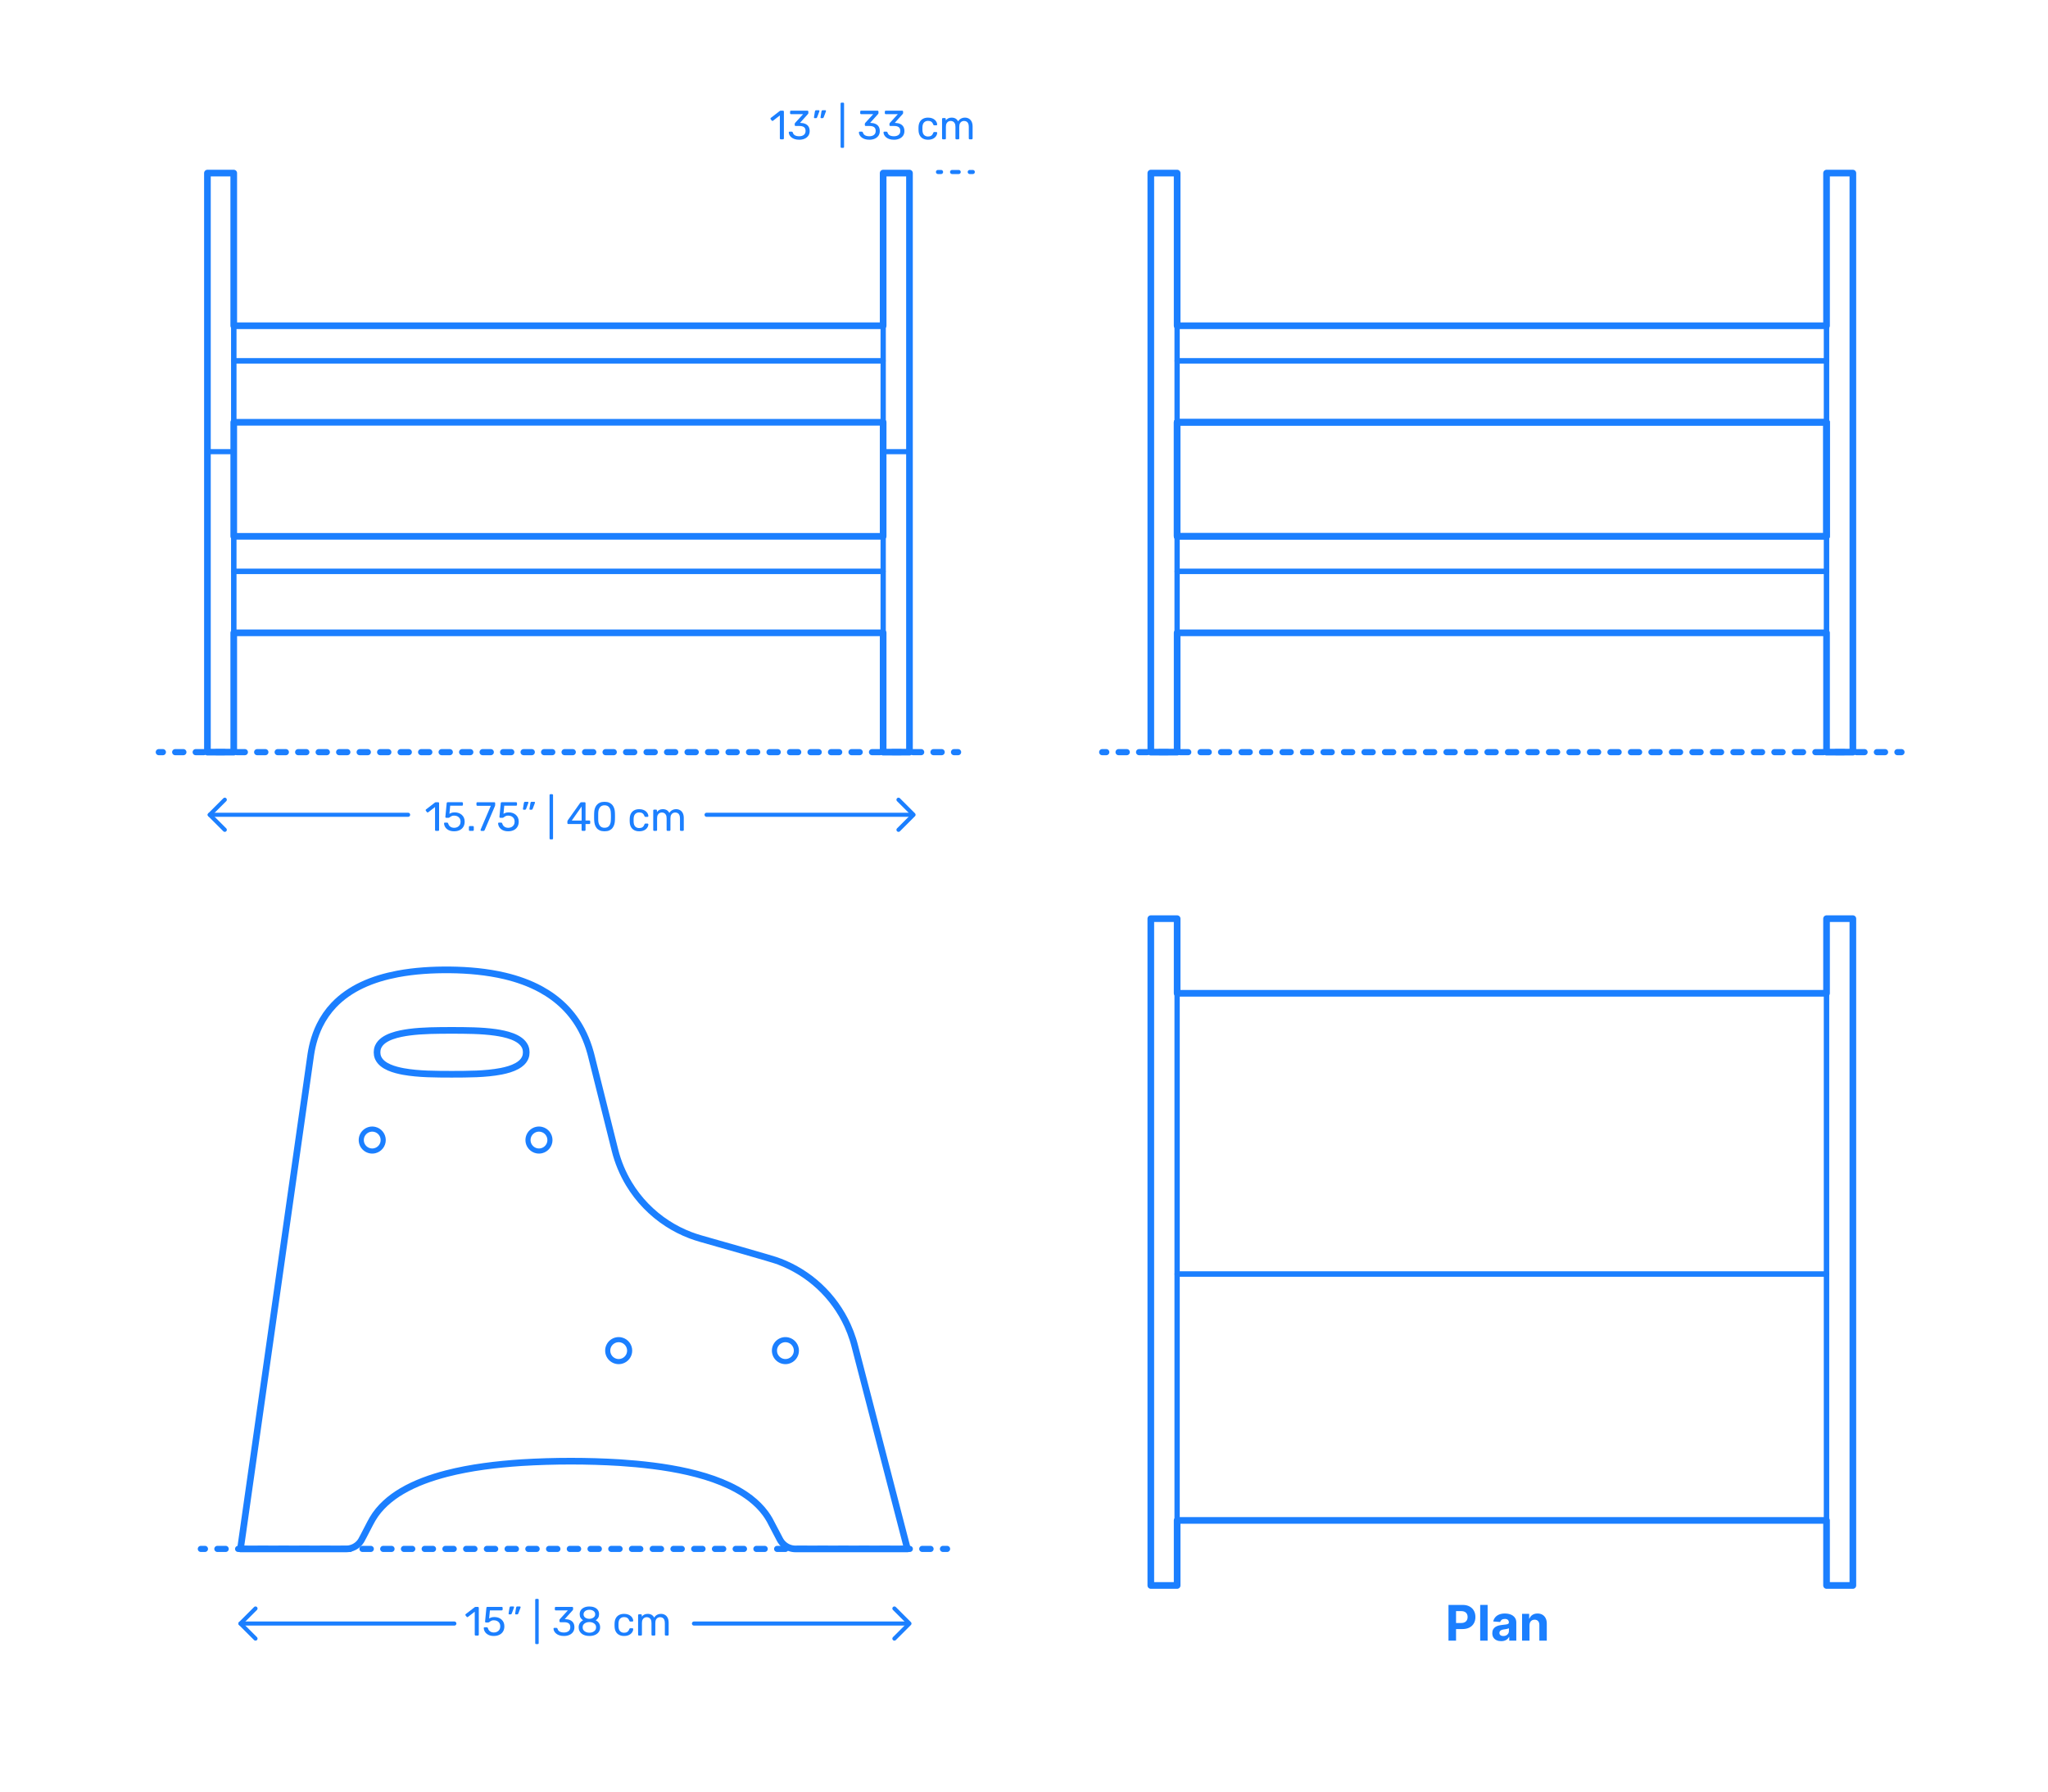 <?xml version="1.0" encoding="UTF-8"?>
<svg xmlns="http://www.w3.org/2000/svg" width="1000" height="875" version="1.1" viewBox="0 0 1000 875">
  <!-- Generator: Adobe Illustrator 29.8.2, SVG Export Plug-In . SVG Version: 2.1.1 Build 3)  -->
  <g id="FILL-BACKGROUND">
    <rect y="0" width="1000" height="875" fill="#fff"/>
  </g>
  <g id="N-DIMENSIONS">
    <g>
      <g>
        <g id="MTEXT">
          <g>
            <path d="M381.246,68.049c-.133,0-.244-.043-.33-.13-.087-.087-.13-.197-.13-.33v-11.2l-3.32,2.56c-.107.08-.22.114-.34.1-.12-.013-.22-.073-.3-.18l-.52-.66c-.08-.12-.11-.24-.09-.36.02-.12.083-.22.19-.3l4.36-3.36c.093-.067.18-.107.26-.12.08-.013.167-.02.26-.02h1.02c.132,0,.243.043.33.13.086.087.13.197.13.33v13.08c0,.133-.043.243-.13.33-.087.087-.197.13-.33.13h-1.06Z" fill="#1b7fff"/>
            <path d="M390.246,68.249c-.84,0-1.573-.104-2.2-.31-.626-.207-1.153-.483-1.58-.83-.427-.347-.75-.73-.97-1.15-.22-.42-.337-.843-.35-1.27,0-.12.04-.217.12-.29s.18-.11.3-.11h.98c.12,0,.23.03.33.09.1.06.177.177.23.35.133.48.363.853.69,1.12.327.267.707.45,1.14.55s.87.15,1.31.15c.92,0,1.667-.22,2.24-.66.573-.44.86-1.086.86-1.94,0-.867-.26-1.486-.78-1.86-.52-.373-1.24-.56-2.16-.56h-1.9c-.134,0-.244-.04-.33-.12-.087-.08-.13-.193-.13-.34v-.54c0-.12.023-.223.07-.31.046-.086.097-.163.15-.23l3.88-4.24h-5.9c-.133,0-.243-.04-.33-.12s-.13-.193-.13-.34v-.76c0-.146.043-.263.13-.35.087-.086.197-.13.33-.13h7.98c.146,0,.263.043.35.13.086.087.13.204.13.35v.72c0,.093-.023.177-.07.25-.047.073-.097.143-.15.21l-3.86,4.3.32.02c.88.027,1.65.187,2.31.48.66.293,1.173.73,1.54,1.31s.55,1.31.55,2.19c0,.894-.22,1.653-.66,2.28-.44.626-1.043,1.11-1.81,1.45s-1.643.51-2.63.51Z" fill="#1b7fff"/>
            <path d="M397.766,57.709c-.107,0-.19-.04-.25-.12s-.083-.18-.07-.3l.46-2.86c.026-.16.083-.296.17-.41.086-.113.216-.17.39-.17h1.34c.093,0,.17.037.23.11s.09.15.09.23c0,.107-.027.213-.08.32l-1.04,2.74c-.054.133-.124.243-.21.33-.087.087-.21.13-.37.13h-.66ZM400.966,57.709c-.12,0-.207-.04-.26-.12s-.073-.18-.06-.3l.46-2.86c.027-.16.08-.296.16-.41s.213-.17.4-.17h1.32c.106,0,.19.037.25.11s.09.15.09.23c0,.107-.027.213-.08.32l-1.04,2.74c-.053.133-.124.243-.21.33-.087.087-.217.13-.39.13h-.64Z" fill="#1b7fff"/>
            <path d="M410.905,72.209c-.133,0-.243-.043-.33-.13-.087-.086-.13-.197-.13-.33v-21.16c0-.133.043-.243.13-.33.087-.086.197-.13.33-.13h.78c.133,0,.243.043.33.13.087.087.13.197.13.33v21.16c0,.133-.043.243-.13.33-.087.087-.197.13-.33.13h-.78Z" fill="#1b7fff"/>
            <path d="M424.484,68.249c-.84,0-1.573-.104-2.2-.31-.626-.207-1.153-.483-1.58-.83-.427-.347-.75-.73-.97-1.15-.22-.42-.337-.843-.35-1.27,0-.12.04-.217.12-.29s.18-.11.3-.11h.98c.12,0,.23.03.33.09.1.06.177.177.23.35.133.48.363.853.69,1.12.327.267.707.45,1.14.55s.87.15,1.31.15c.92,0,1.667-.22,2.24-.66.573-.44.86-1.086.86-1.94,0-.867-.26-1.486-.78-1.86-.52-.373-1.24-.56-2.16-.56h-1.9c-.134,0-.244-.04-.33-.12-.087-.08-.13-.193-.13-.34v-.54c0-.12.023-.223.07-.31.046-.086.097-.163.15-.23l3.88-4.24h-5.9c-.133,0-.243-.04-.33-.12s-.13-.193-.13-.34v-.76c0-.146.043-.263.13-.35.087-.086.197-.13.33-.13h7.98c.146,0,.263.043.35.13.086.087.13.204.13.35v.72c0,.093-.023.177-.07.25-.047.073-.097.143-.15.21l-3.86,4.3.32.02c.88.027,1.65.187,2.31.48.66.293,1.173.73,1.54,1.31s.55,1.31.55,2.19c0,.894-.22,1.653-.66,2.28-.44.626-1.043,1.11-1.81,1.45s-1.643.51-2.63.51Z" fill="#1b7fff"/>
            <path d="M436.504,68.249c-.84,0-1.573-.104-2.2-.31-.626-.207-1.153-.483-1.58-.83-.427-.347-.75-.73-.97-1.15-.22-.42-.337-.843-.35-1.27,0-.12.04-.217.12-.29s.18-.11.3-.11h.98c.12,0,.23.03.33.09.1.06.177.177.23.35.133.48.363.853.69,1.12.327.267.707.45,1.14.55s.87.15,1.31.15c.92,0,1.667-.22,2.24-.66.573-.44.86-1.086.86-1.94,0-.867-.26-1.486-.78-1.86-.52-.373-1.24-.56-2.16-.56h-1.9c-.134,0-.244-.04-.33-.12-.087-.08-.13-.193-.13-.34v-.54c0-.12.023-.223.07-.31.046-.086.097-.163.15-.23l3.88-4.24h-5.9c-.133,0-.243-.04-.33-.12s-.13-.193-.13-.34v-.76c0-.146.043-.263.13-.35.087-.086.197-.13.33-.13h7.98c.146,0,.263.043.35.13.086.087.13.204.13.35v.72c0,.093-.023.177-.07.25-.047.073-.097.143-.15.21l-3.86,4.3.32.02c.88.027,1.65.187,2.31.48.66.293,1.173.73,1.54,1.31s.55,1.31.55,2.19c0,.894-.22,1.653-.66,2.28-.44.626-1.043,1.11-1.81,1.45s-1.643.51-2.63.51Z" fill="#1b7fff"/>
            <path d="M453.144,68.249c-.947,0-1.764-.184-2.45-.55-.687-.367-1.217-.893-1.59-1.58-.374-.687-.574-1.51-.6-2.47-.014-.2-.02-.467-.02-.8s.006-.6.02-.8c.026-.96.227-1.783.6-2.47.373-.687.903-1.213,1.59-1.58.687-.367,1.503-.55,2.45-.55.773,0,1.437.107,1.99.32s1.01.487,1.37.82c.36.333.63.693.81,1.08.18.387.276.753.29,1.1.013.133-.027.24-.12.32s-.207.12-.34.12h-.96c-.134,0-.234-.03-.3-.09-.067-.06-.133-.163-.2-.31-.24-.653-.567-1.113-.98-1.38-.414-.267-.927-.4-1.54-.4-.8,0-1.45.247-1.95.74s-.77,1.287-.81,2.38c-.013.48-.013.947,0,1.4.04,1.107.31,1.903.81,2.39s1.15.73,1.95.73c.613,0,1.126-.133,1.54-.4.413-.267.74-.727.98-1.38.066-.146.133-.253.2-.32.066-.066.167-.1.3-.1h.96c.133,0,.247.043.34.13.093.087.133.197.12.33-.014.28-.074.567-.18.86-.107.293-.277.59-.51.89-.233.3-.523.567-.87.8-.347.233-.76.42-1.24.56-.48.14-1.033.21-1.66.21Z" fill="#1b7fff"/>
            <path d="M460.444,68.049c-.133,0-.243-.043-.33-.13s-.13-.197-.13-.33v-9.48c0-.133.043-.243.13-.33.087-.086.197-.13.33-.13h.9c.133,0,.243.043.33.13.086.087.13.197.13.33v.7c.307-.413.693-.743,1.16-.99.467-.247,1.026-.37,1.68-.37,1.506-.013,2.573.6,3.2,1.84.307-.56.753-1.007,1.34-1.34.586-.333,1.253-.5,2-.5.693,0,1.323.16,1.89.48.567.32,1.013.804,1.34,1.45.326.647.49,1.457.49,2.43v5.78c0,.133-.043.243-.13.33-.087.087-.197.13-.33.13h-.94c-.133,0-.244-.043-.33-.13-.087-.087-.13-.197-.13-.33v-5.6c0-.747-.107-1.333-.32-1.76-.214-.427-.5-.727-.86-.9-.36-.173-.753-.26-1.18-.26-.347,0-.7.087-1.06.26-.36.174-.657.474-.89.9-.233.427-.35,1.013-.35,1.76v5.6c0,.133-.043.243-.13.33-.087.087-.197.13-.33.13h-.94c-.133,0-.244-.043-.33-.13-.087-.087-.13-.197-.13-.33v-5.6c0-.747-.113-1.333-.34-1.76-.227-.427-.52-.727-.88-.9-.36-.173-.74-.26-1.14-.26-.347,0-.7.087-1.06.26-.36.174-.657.474-.89.9s-.35,1.007-.35,1.74v5.62c0,.133-.043.243-.13.33-.087.087-.197.13-.33.13h-.96Z" fill="#1b7fff"/>
          </g>
        </g>
        <g>
          <line x1="475" y1="84" x2="473.5" y2="84" fill="none" stroke="#1b7fff" stroke-linecap="round" stroke-linejoin="round" stroke-width="2"/>
          <line x1="468.115" y1="84" x2="462.192" y2="84" fill="none" stroke="#1b7fff" stroke-dasharray="3.231 5.385" stroke-linecap="round" stroke-linejoin="round" stroke-width="2"/>
          <line x1="459.5" y1="84" x2="458" y2="84" fill="none" stroke="#1b7fff" stroke-linecap="round" stroke-linejoin="round" stroke-width="2"/>
        </g>
      </g>
      <g id="MTEXT1" data-name="MTEXT">
        <g>
          <path d="M707.27,801.283v-17.455h6.887c1.323,0,2.451.252,3.384.755.932.503,1.643,1.198,2.135,2.088.491.889.737,1.913.737,3.072s-.25,2.182-.75,3.068c-.5.886-1.224,1.576-2.169,2.071-.946.494-2.09.741-3.431.741h-4.39v-2.958h3.793c.71,0,1.297-.123,1.76-.37s.81-.591,1.04-1.031c.229-.44.345-.947.345-1.521,0-.579-.115-1.087-.345-1.521-.23-.435-.578-.772-1.044-1.014-.466-.242-1.057-.362-1.773-.362h-2.488v14.438h-3.69Z" fill="#1b7fff"/>
          <path d="M726.378,783.828v17.455h-3.631v-17.455h3.631Z" fill="#1b7fff"/>
          <path d="M733.008,801.53c-.835,0-1.58-.146-2.233-.439-.653-.292-1.169-.727-1.547-1.304-.378-.576-.566-1.297-.566-2.16,0-.728.134-1.338.4-1.833.268-.494.631-.892,1.091-1.192.461-.302.984-.529,1.572-.683.589-.153,1.206-.261,1.854-.323.761-.08,1.375-.155,1.841-.227.466-.07.804-.177,1.014-.319.21-.142.315-.352.315-.631v-.051c0-.54-.169-.957-.507-1.253-.338-.295-.817-.443-1.437-.443-.653,0-1.173.144-1.56.431-.386.287-.642.646-.767,1.078l-3.358-.272c.171-.796.506-1.484,1.006-2.067.5-.582,1.146-1.031,1.939-1.347.792-.314,1.711-.473,2.757-.473.728,0,1.425.085,2.092.256.668.17,1.262.435,1.781.793.521.357.931.816,1.231,1.376.302.56.452,1.229.452,2.007v8.83h-3.443v-1.815h-.103c-.21.409-.491.769-.844,1.078-.352.31-.775.551-1.27.725-.494.173-1.065.26-1.713.26ZM734.048,799.024c.533,0,1.005-.106,1.414-.319s.73-.502.964-.865c.232-.363.349-.775.349-1.236v-1.389c-.113.074-.269.141-.464.2-.196.06-.417.113-.661.162-.244.048-.488.091-.732.128s-.466.069-.665.098c-.426.062-.798.162-1.116.299-.318.136-.565.319-.741.549-.177.23-.265.516-.265.857,0,.494.181.87.541,1.129.361.259.819.388,1.377.388Z" fill="#1b7fff"/>
          <path d="M746.831,793.715v7.568h-3.631v-13.091h3.461v2.31h.153c.289-.762.775-1.365,1.457-1.812.682-.445,1.509-.669,2.48-.669.909,0,1.701.199,2.378.597.676.397,1.201.965,1.576,1.7.375.736.562,1.612.562,2.629v8.336h-3.631v-7.688c.006-.802-.198-1.428-.613-1.88-.415-.451-.985-.677-1.713-.677-.489,0-.919.104-1.291.314-.372.211-.662.516-.87.917-.207.4-.313.882-.319,1.444Z" fill="#1b7fff"/>
        </g>
      </g>
      <g>
        <g id="POLYLINE">
          <polyline points="436.717 785.58 444.065 792.928 436.717 800.276" fill="none" stroke="#1b7fff" stroke-linecap="round" stroke-linejoin="round" stroke-width="2"/>
        </g>
        <g id="POLYLINE1" data-name="POLYLINE">
          <polyline points="124.758 785.58 117.41 792.928 124.758 800.276" fill="none" stroke="#1b7fff" stroke-linecap="round" stroke-linejoin="round" stroke-width="2"/>
        </g>
        <g id="MTEXT2" data-name="MTEXT">
          <g>
            <path d="M232.272,798.798c-.133,0-.243-.043-.33-.13-.087-.087-.13-.197-.13-.33v-11.2l-3.32,2.56c-.107.08-.22.114-.34.101-.12-.013-.22-.073-.3-.181l-.52-.659c-.08-.12-.11-.24-.09-.36.02-.119.083-.22.19-.3l4.36-3.36c.093-.066.18-.106.26-.119.08-.014.167-.021.26-.021h1.02c.133,0,.243.044.33.13.086.087.13.197.13.33v13.08c0,.133-.043.243-.13.33-.087.087-.197.13-.33.13h-1.06Z" fill="#1b7fff"/>
            <path d="M241.152,798.998c-1.053,0-1.943-.184-2.67-.551-.727-.366-1.28-.843-1.66-1.43-.38-.586-.583-1.206-.61-1.859-.013-.12.02-.217.1-.291.08-.072.18-.109.3-.109h1.08c.12,0,.227.03.32.09.093.061.167.178.22.35.133.494.35.897.65,1.211.3.312.647.539,1.04.68s.803.21,1.23.21c.573,0,1.097-.116,1.57-.351.473-.232.85-.58,1.13-1.039.28-.461.42-1.018.42-1.67,0-.601-.137-1.117-.41-1.551-.273-.433-.646-.766-1.12-1-.474-.232-1.003-.35-1.59-.35-.44,0-.8.053-1.08.16-.28.106-.517.233-.71.38-.193.147-.367.273-.52.38-.153.107-.323.16-.51.16h-1.04c-.12,0-.227-.043-.32-.13-.094-.087-.134-.19-.12-.31l.64-6.681c.013-.16.063-.283.15-.37.086-.086.203-.13.35-.13h6.98c.133,0,.243.044.33.13.086.087.13.197.13.33v.78c0,.146-.043.26-.13.34-.087.08-.197.12-.33.12h-5.76l-.38,3.939c.2-.119.503-.263.91-.43.406-.166.97-.25,1.69-.25.667,0,1.29.1,1.87.3.58.2,1.093.493,1.54.88s.797.857,1.05,1.41c.253.554.38,1.19.38,1.91,0,1.014-.22,1.873-.66,2.58-.44.707-1.047,1.243-1.82,1.609-.773.367-1.653.551-2.64.551Z" fill="#1b7fff"/>
            <path d="M248.652,788.458c-.107,0-.19-.04-.25-.12s-.083-.18-.07-.3l.46-2.86c.026-.16.083-.297.17-.41.086-.113.216-.17.39-.17h1.34c.093,0,.17.037.23.11s.09.149.09.229c0,.107-.027.214-.08.32l-1.04,2.74c-.054.133-.124.243-.21.33-.087.086-.21.13-.37.13h-.66ZM251.853,788.458c-.12,0-.207-.04-.26-.12s-.073-.18-.06-.3l.46-2.86c.027-.16.08-.297.16-.41s.213-.17.4-.17h1.32c.106,0,.19.037.25.11s.09.149.09.229c0,.107-.027.214-.08.32l-1.04,2.74c-.053.133-.124.243-.21.33-.087.086-.217.13-.39.13h-.64Z" fill="#1b7fff"/>
            <path d="M261.792,802.958c-.133,0-.243-.044-.33-.13-.087-.087-.13-.197-.13-.33v-21.16c0-.133.043-.243.13-.33.087-.086.197-.13.33-.13h.78c.133,0,.243.044.33.13.087.087.13.197.13.33v21.16c0,.133-.043.243-.13.33-.087.086-.197.13-.33.13h-.78Z" fill="#1b7fff"/>
            <path d="M275.372,798.998c-.84,0-1.573-.104-2.2-.311-.626-.206-1.153-.482-1.58-.83-.427-.346-.75-.729-.97-1.149-.22-.42-.337-.843-.35-1.271,0-.119.04-.217.12-.289.08-.074.18-.11.3-.11h.98c.12,0,.23.03.33.09.1.06.177.177.23.351.133.479.363.853.69,1.119.327.268.707.45,1.14.551.433.1.87.149,1.31.149.92,0,1.667-.22,2.24-.66.573-.44.86-1.087.86-1.94,0-.866-.26-1.486-.78-1.859s-1.24-.561-2.16-.561h-1.9c-.134,0-.244-.039-.33-.119-.087-.08-.13-.193-.13-.34v-.541c0-.119.023-.223.07-.31.046-.087.097-.163.15-.229l3.88-4.24h-5.9c-.133,0-.243-.04-.33-.12s-.13-.193-.13-.34v-.761c0-.146.043-.263.13-.35.087-.086.197-.13.33-.13h7.98c.146,0,.263.044.35.13.086.087.13.203.13.35v.721c0,.094-.023.177-.07.25-.047.073-.097.143-.15.21l-3.86,4.3.32.02c.88.027,1.65.188,2.31.48.66.293,1.173.73,1.54,1.311s.55,1.31.55,2.189c0,.894-.22,1.653-.66,2.28-.44.626-1.043,1.11-1.81,1.45s-1.643.51-2.63.51Z" fill="#1b7fff"/>
            <path d="M287.791,798.998c-.773,0-1.483-.098-2.13-.29-.647-.193-1.2-.477-1.66-.851-.46-.373-.817-.816-1.07-1.33-.253-.513-.38-1.096-.38-1.75,0-.812.196-1.513.59-2.1.393-.586.917-1.033,1.57-1.34-.52-.307-.927-.707-1.22-1.2-.293-.493-.44-1.08-.44-1.76,0-.8.196-1.477.59-2.03.393-.553.947-.982,1.66-1.29.713-.306,1.543-.46,2.49-.46.933,0,1.757.15,2.47.45.713.3,1.267.729,1.66,1.29.393.561.59,1.233.59,2.02,0,.681-.147,1.271-.44,1.771-.293.5-.693.903-1.2,1.21.653.307,1.177.754,1.57,1.34.394.587.59,1.287.59,2.1,0,.867-.22,1.617-.66,2.25-.44.634-1.053,1.121-1.84,1.461-.787.34-1.7.51-2.74.51ZM287.791,797.398c.613,0,1.167-.107,1.66-.32.493-.213.887-.517,1.18-.91.293-.393.44-.856.44-1.391,0-.546-.147-1.01-.44-1.39-.293-.38-.687-.673-1.18-.88-.494-.207-1.047-.311-1.66-.311s-1.17.104-1.67.311-.897.5-1.19.88c-.293.38-.44.844-.44,1.39,0,.534.146.998.44,1.391.293.394.69.697,1.19.91s1.057.32,1.67.32ZM287.791,790.617c.507,0,.977-.092,1.41-.279.433-.187.78-.439,1.04-.76.26-.32.39-.707.39-1.16s-.124-.847-.37-1.18c-.247-.334-.587-.59-1.02-.771-.434-.18-.917-.271-1.45-.271s-1.017.091-1.45.271c-.434.181-.777.437-1.03.771-.253.333-.38.727-.38,1.18,0,.467.126.863.38,1.189.253.327.597.577,1.03.75.433.174.917.26,1.45.26Z" fill="#1b7fff"/>
            <path d="M304.73,798.998c-.947,0-1.764-.184-2.45-.551-.687-.366-1.217-.893-1.59-1.58-.374-.686-.574-1.51-.6-2.469-.014-.201-.02-.467-.02-.801s.006-.6.02-.8c.026-.96.227-1.783.6-2.47.373-.688.903-1.213,1.59-1.58.687-.367,1.503-.551,2.45-.551.773,0,1.437.107,1.99.32.553.214,1.01.487,1.37.82.36.334.63.693.81,1.08.18.387.276.754.29,1.1.013.134-.027.24-.12.32s-.207.12-.34.12h-.96c-.134,0-.234-.03-.3-.091-.067-.06-.133-.162-.2-.31-.24-.653-.567-1.112-.98-1.38-.414-.267-.927-.4-1.54-.4-.8,0-1.45.248-1.95.74-.5.494-.77,1.287-.81,2.381-.013.479-.013.946,0,1.399.04,1.106.31,1.903.81,2.39.5.487,1.15.73,1.95.73.613,0,1.126-.133,1.54-.4.413-.266.74-.727.98-1.38.066-.146.133-.253.2-.319.066-.066.167-.101.3-.101h.96c.133,0,.247.044.34.13.093.087.133.197.12.33-.014.28-.074.566-.18.86-.107.293-.277.59-.51.89-.233.301-.523.566-.87.801-.347.232-.76.42-1.24.56s-1.033.21-1.66.21Z" fill="#1b7fff"/>
            <path d="M312.03,798.798c-.133,0-.243-.043-.33-.13s-.13-.197-.13-.33v-9.48c0-.133.043-.242.13-.33.087-.086.197-.129.33-.129h.9c.133,0,.243.043.33.129.086.088.13.197.13.33v.7c.307-.413.693-.743,1.16-.989.467-.247,1.026-.371,1.68-.371,1.506-.013,2.573.601,3.2,1.841.307-.56.753-1.007,1.34-1.341.586-.332,1.253-.5,2-.5.693,0,1.323.16,1.89.48s1.013.804,1.34,1.45c.326.647.49,1.457.49,2.43v5.78c0,.133-.043.243-.13.33-.087.087-.197.13-.33.13h-.94c-.133,0-.244-.043-.33-.13-.087-.087-.13-.197-.13-.33v-5.6c0-.747-.107-1.334-.32-1.76s-.5-.727-.86-.9c-.36-.174-.753-.26-1.18-.26-.347,0-.7.086-1.06.26-.36.174-.657.473-.89.9-.233.426-.35,1.013-.35,1.76v5.6c0,.133-.043.243-.13.33-.087.087-.197.13-.33.13h-.94c-.133,0-.244-.043-.33-.13-.087-.087-.13-.197-.13-.33v-5.6c0-.747-.113-1.334-.34-1.76-.227-.428-.52-.727-.88-.9-.36-.174-.74-.26-1.14-.26-.347,0-.7.086-1.06.26s-.657.473-.89.9c-.233.426-.35,1.006-.35,1.739v5.62c0,.133-.043.243-.13.33-.087.087-.197.13-.33.13h-.96Z" fill="#1b7fff"/>
          </g>
        </g>
        <g id="POLYLINE2" data-name="POLYLINE">
          <line x1="443.065" y1="792.928" x2="338.848" y2="792.928" fill="none" stroke="#1b7fff" stroke-linecap="round" stroke-linejoin="round" stroke-width="2"/>
        </g>
        <g id="POLYLINE3" data-name="POLYLINE">
          <line x1="221.848" y1="792.928" x2="117.41" y2="792.928" fill="none" stroke="#1b7fff" stroke-linecap="round" stroke-linejoin="round" stroke-width="2"/>
        </g>
      </g>
      <g>
        <g id="POLYLINE4" data-name="POLYLINE">
          <polyline points="438.717 390.58 446.065 397.928 438.717 405.276" fill="none" stroke="#1b7fff" stroke-linecap="round" stroke-linejoin="round" stroke-width="2"/>
        </g>
        <g id="POLYLINE5" data-name="POLYLINE">
          <polyline points="109.758 390.58 102.41 397.928 109.758 405.276" fill="none" stroke="#1b7fff" stroke-linecap="round" stroke-linejoin="round" stroke-width="2"/>
        </g>
        <g id="MTEXT3" data-name="MTEXT">
          <g>
            <path d="M212.883,405.798c-.133,0-.244-.043-.33-.13-.087-.087-.13-.197-.13-.33v-11.2l-3.32,2.56c-.107.08-.22.114-.34.1-.12-.013-.22-.073-.3-.18l-.52-.66c-.08-.12-.11-.24-.09-.36.02-.12.083-.22.19-.3l4.36-3.36c.093-.067.18-.107.26-.12.08-.013.167-.02.26-.02h1.02c.133,0,.243.043.33.13.086.087.13.197.13.33v13.08c0,.133-.043.243-.13.33-.087.087-.197.13-.33.13h-1.06Z" fill="#1b7fff"/>
            <path d="M221.763,405.998c-1.053,0-1.943-.184-2.67-.55s-1.28-.843-1.66-1.43c-.38-.587-.583-1.207-.61-1.86-.013-.12.02-.216.1-.29.08-.073.18-.11.3-.11h1.08c.12,0,.227.03.32.09.093.06.167.177.22.35.133.494.35.897.65,1.21.3.313.647.54,1.04.68s.803.21,1.23.21c.573,0,1.097-.117,1.57-.35.473-.233.85-.58,1.13-1.04.28-.46.42-1.017.42-1.67,0-.6-.137-1.117-.41-1.55s-.646-.767-1.12-1c-.474-.233-1.003-.35-1.59-.35-.44,0-.8.053-1.08.16-.28.106-.517.233-.71.38-.193.147-.367.273-.52.38-.153.107-.323.16-.51.16h-1.04c-.12,0-.227-.043-.32-.13-.094-.087-.134-.19-.12-.31l.64-6.68c.013-.16.063-.283.15-.37.086-.086.203-.13.35-.13h6.98c.133,0,.243.043.33.13.086.087.13.197.13.33v.78c0,.146-.043.26-.13.34-.087.08-.197.12-.33.12h-5.76l-.38,3.94c.2-.12.503-.263.91-.43.406-.167.97-.25,1.69-.25.667,0,1.29.1,1.87.3.58.2,1.093.494,1.54.88s.796.857,1.05,1.41c.253.554.38,1.19.38,1.91,0,1.014-.22,1.874-.66,2.58-.439.707-1.046,1.243-1.819,1.61-.773.367-1.653.55-2.64.55Z" fill="#1b7fff"/>
            <path d="M229.422,405.798c-.133,0-.243-.043-.33-.13-.087-.087-.13-.197-.13-.33v-1.44c0-.133.043-.243.13-.33.086-.086.196-.13.33-.13h1.44c.133,0,.246.043.34.13.093.087.14.197.14.33v1.44c0,.133-.047.243-.14.33-.094.087-.207.13-.34.13h-1.44Z" fill="#1b7fff"/>
            <path d="M235.042,405.798c-.12,0-.217-.043-.29-.13s-.11-.19-.11-.31c0-.04.013-.1.04-.18l4.98-11.64h-6.56c-.133,0-.244-.043-.33-.13-.087-.086-.13-.196-.13-.33v-.8c0-.146.043-.263.13-.35.086-.086.197-.13.33-.13h8.2c.16,0,.28.043.36.13.08.087.12.204.12.35v.74c0,.173-.014.313-.04.42-.027.107-.067.227-.12.36l-4.92,11.5c-.054.107-.124.217-.21.33-.087.113-.21.17-.37.17h-1.08Z" fill="#1b7fff"/>
            <path d="M248.162,405.998c-1.053,0-1.943-.184-2.67-.55s-1.28-.843-1.66-1.43c-.38-.587-.583-1.207-.61-1.86-.013-.12.02-.216.1-.29.08-.073.18-.11.3-.11h1.08c.12,0,.227.03.32.09.093.06.167.177.22.35.133.494.35.897.65,1.21.3.313.647.54,1.04.68s.803.21,1.23.21c.573,0,1.097-.117,1.57-.35.473-.233.85-.58,1.13-1.04.28-.46.42-1.017.42-1.67,0-.6-.137-1.117-.41-1.55s-.646-.767-1.12-1c-.474-.233-1.003-.35-1.59-.35-.44,0-.8.053-1.08.16-.28.106-.517.233-.71.38-.193.147-.367.273-.52.38-.153.107-.323.16-.51.16h-1.04c-.12,0-.227-.043-.32-.13-.094-.087-.134-.19-.12-.31l.64-6.68c.013-.16.063-.283.15-.37.086-.086.203-.13.35-.13h6.98c.133,0,.243.043.33.13.086.087.13.197.13.33v.78c0,.146-.043.26-.13.34-.087.08-.197.12-.33.12h-5.76l-.38,3.94c.2-.12.503-.263.91-.43.406-.167.97-.25,1.69-.25.667,0,1.29.1,1.87.3.58.2,1.093.494,1.54.88s.797.857,1.05,1.41c.253.554.38,1.19.38,1.91,0,1.014-.22,1.874-.66,2.58-.44.707-1.047,1.243-1.82,1.61-.773.367-1.653.55-2.64.55Z" fill="#1b7fff"/>
            <path d="M255.662,395.458c-.107,0-.19-.04-.25-.12s-.083-.18-.07-.3l.46-2.86c.026-.16.083-.296.17-.41.086-.113.216-.17.39-.17h1.34c.093,0,.17.037.23.11s.09.15.09.23c0,.107-.027.213-.08.32l-1.04,2.74c-.054.133-.124.243-.21.33-.087.087-.21.13-.37.13h-.66ZM258.862,395.458c-.12,0-.207-.04-.26-.12s-.073-.18-.06-.3l.46-2.86c.027-.16.08-.296.16-.41s.213-.17.4-.17h1.32c.106,0,.19.037.25.11s.09.15.09.23c0,.107-.027.213-.08.32l-1.04,2.74c-.053.133-.124.243-.21.33-.087.087-.217.13-.39.13h-.64Z" fill="#1b7fff"/>
            <path d="M268.801,409.958c-.133,0-.243-.043-.33-.13-.087-.086-.13-.197-.13-.33v-21.16c0-.133.043-.243.13-.33.087-.086.197-.13.33-.13h.78c.133,0,.243.043.33.13.087.087.13.197.13.33v21.16c0,.133-.043.243-.13.33-.087.087-.197.13-.33.13h-.78Z" fill="#1b7fff"/>
            <path d="M284.44,405.798c-.133,0-.244-.043-.33-.13-.087-.087-.13-.197-.13-.33v-2.88h-6.48c-.133,0-.244-.043-.33-.13-.087-.086-.13-.196-.13-.33v-.8c0-.053.017-.136.05-.25.033-.113.09-.23.17-.35l6-8.46c.16-.227.407-.34.74-.34h1.44c.133,0,.243.043.33.13.086.087.13.197.13.33v8.46h1.8c.147,0,.263.043.35.13.087.087.13.197.13.33v.82c0,.133-.043.243-.13.33-.087.087-.197.13-.33.13h-1.82v2.88c0,.133-.043.243-.13.33-.087.087-.197.13-.33.13h-1ZM279.18,400.758h4.82v-6.86l-4.82,6.86Z" fill="#1b7fff"/>
            <path d="M295.18,405.998c-.92,0-1.697-.144-2.33-.43s-1.15-.683-1.55-1.19-.69-1.086-.87-1.74c-.18-.653-.283-1.346-.31-2.08-.013-.36-.023-.74-.03-1.14-.007-.4-.007-.807,0-1.22.006-.413.017-.807.03-1.18.013-.733.117-1.427.31-2.08s.49-1.23.89-1.73.917-.893,1.55-1.18c.633-.287,1.403-.43,2.31-.43.92,0,1.697.144,2.33.43.633.287,1.15.68,1.55,1.18.4.5.696,1.077.89,1.73s.297,1.347.31,2.08c.013.373.023.767.03,1.18.006.414.006.82,0,1.22-.007.4-.017.78-.03,1.14-.013.734-.117,1.427-.31,2.08-.193.654-.487,1.233-.88,1.74-.394.507-.907.903-1.54,1.19s-1.417.43-2.35.43ZM295.18,404.278c1.04,0,1.81-.34,2.31-1.02s.757-1.613.77-2.8c.027-.387.04-.763.04-1.13v-1.1c0-.367-.013-.73-.04-1.09-.013-1.16-.27-2.09-.77-2.79-.5-.7-1.27-1.05-2.31-1.05-1.027,0-1.79.35-2.29,1.05-.5.7-.763,1.63-.79,2.79,0,.36-.003.724-.01,1.09-.007.367-.007.733,0,1.1.006.367.01.744.01,1.13.027,1.187.293,2.12.8,2.8.506.68,1.267,1.02,2.28,1.02Z" fill="#1b7fff"/>
            <path d="M312.12,405.998c-.947,0-1.764-.184-2.45-.55-.687-.367-1.217-.893-1.59-1.58-.374-.687-.574-1.51-.6-2.47-.014-.2-.02-.467-.02-.8s.006-.6.02-.8c.026-.96.227-1.783.6-2.47.373-.687.903-1.213,1.59-1.58.687-.367,1.503-.55,2.45-.55.773,0,1.437.107,1.99.32s1.01.487,1.37.82c.36.333.63.693.81,1.08.18.387.276.753.29,1.1.013.133-.027.24-.12.32s-.207.12-.34.12h-.96c-.134,0-.234-.03-.3-.09-.067-.06-.133-.163-.2-.31-.24-.653-.567-1.113-.98-1.38-.414-.267-.927-.4-1.54-.4-.8,0-1.45.247-1.95.74s-.77,1.287-.81,2.38c-.013.48-.013.947,0,1.4.04,1.107.31,1.903.81,2.39s1.15.73,1.95.73c.613,0,1.126-.133,1.54-.4.413-.267.74-.727.98-1.38.066-.146.133-.253.2-.32.066-.066.167-.1.3-.1h.96c.133,0,.247.043.34.13.093.087.133.197.12.33-.014.28-.074.567-.18.86-.107.293-.277.59-.51.89-.233.3-.523.567-.87.8-.347.233-.76.42-1.24.56-.48.14-1.033.21-1.66.21Z" fill="#1b7fff"/>
            <path d="M319.42,405.798c-.133,0-.243-.043-.33-.13s-.13-.197-.13-.33v-9.48c0-.133.043-.243.13-.33.087-.086.197-.13.33-.13h.9c.133,0,.243.043.33.13.086.087.13.197.13.33v.7c.307-.413.693-.743,1.16-.99.467-.247,1.026-.37,1.68-.37,1.506-.013,2.572.6,3.199,1.84.307-.56.753-1.007,1.34-1.34.586-.333,1.253-.5,2-.5.693,0,1.323.16,1.89.48.567.32,1.013.804,1.34,1.45.326.647.49,1.457.49,2.43v5.78c0,.133-.043.243-.13.33-.087.087-.197.13-.33.13h-.94c-.133,0-.244-.043-.33-.13-.087-.087-.13-.197-.13-.33v-5.6c0-.747-.107-1.333-.32-1.76-.214-.427-.5-.727-.86-.9-.36-.173-.753-.26-1.18-.26-.347,0-.7.087-1.06.26-.36.174-.657.474-.89.9-.233.427-.35,1.013-.35,1.76v5.6c0,.133-.043.243-.13.33-.087.087-.197.13-.33.13h-.94c-.133,0-.244-.043-.33-.13-.087-.087-.13-.197-.13-.33v-5.6c0-.747-.113-1.333-.34-1.76-.227-.427-.52-.727-.88-.9-.36-.173-.739-.26-1.139-.26-.347,0-.7.087-1.06.26-.36.174-.657.474-.89.9s-.35,1.007-.35,1.74v5.62c0,.133-.043.243-.13.33-.087.087-.197.13-.33.13h-.96Z" fill="#1b7fff"/>
          </g>
        </g>
        <g id="POLYLINE6" data-name="POLYLINE">
          <line x1="445.065" y1="397.928" x2="345" y2="397.928" fill="none" stroke="#1b7fff" stroke-linecap="round" stroke-linejoin="round" stroke-width="2"/>
        </g>
        <g id="POLYLINE7" data-name="POLYLINE">
          <line x1="199.274" y1="397.928" x2="102.41" y2="397.928" fill="none" stroke="#1b7fff" stroke-linecap="round" stroke-linejoin="round" stroke-width="2"/>
        </g>
      </g>
    </g>
  </g>
  <g id="_x32_D_x24_AG-DIAGRAM">
    <g id="POLYLINE8" data-name="POLYLINE">
      <g>
        <line x1="77.535" y1="367.344" x2="79.535" y2="367.344" fill="none" stroke="#1b7fff" stroke-linecap="round" stroke-linejoin="round" stroke-width="3"/>
        <line x1="85.54" y1="367.344" x2="462.821" y2="367.344" fill="none" stroke="#1b7fff" stroke-dasharray="4.003 6.004" stroke-linecap="round" stroke-linejoin="round" stroke-width="3"/>
        <line x1="465.823" y1="367.344" x2="467.823" y2="367.344" fill="none" stroke="#1b7fff" stroke-linecap="round" stroke-linejoin="round" stroke-width="3"/>
      </g>
    </g>
    <g id="POLYLINE9" data-name="POLYLINE">
      <g>
        <line x1="98.065" y1="756.477" x2="100.065" y2="756.477" fill="none" stroke="#1b7fff" stroke-linecap="round" stroke-linejoin="round" stroke-width="3"/>
        <line x1="106.139" y1="756.477" x2="457.396" y2="756.477" fill="none" stroke="#1b7fff" stroke-dasharray="4.049 6.074" stroke-linecap="round" stroke-linejoin="round" stroke-width="3"/>
        <line x1="460.433" y1="756.477" x2="462.433" y2="756.477" fill="none" stroke="#1b7fff" stroke-linecap="round" stroke-linejoin="round" stroke-width="3"/>
      </g>
    </g>
    <g id="POLYLINE10" data-name="POLYLINE">
      <g>
        <line x1="538.177" y1="367.344" x2="540.177" y2="367.344" fill="none" stroke="#1b7fff" stroke-linecap="round" stroke-linejoin="round" stroke-width="3"/>
        <line x1="546.182" y1="367.344" x2="923.463" y2="367.344" fill="none" stroke="#1b7fff" stroke-dasharray="4.003 6.004" stroke-linecap="round" stroke-linejoin="round" stroke-width="3"/>
        <line x1="926.465" y1="367.344" x2="928.465" y2="367.344" fill="none" stroke="#1b7fff" stroke-linecap="round" stroke-linejoin="round" stroke-width="3"/>
      </g>
    </g>
  </g>
  <g id="_x32_D_x24_AG-FURNITURE">
    <g id="POLYLINE11" data-name="POLYLINE">
      <rect x="114.135" y="176.234" width="317.089" height="29.995" fill="none" stroke="#1b7fff" stroke-linecap="round" stroke-linejoin="round" stroke-width="2.5"/>
    </g>
    <g id="POLYLINE12" data-name="POLYLINE">
      <rect x="114.135" y="159.094" width="317.089" height="17.14" fill="none" stroke="#1b7fff" stroke-linecap="round" stroke-linejoin="round" stroke-width="2.5"/>
    </g>
    <g id="POLYLINE13" data-name="POLYLINE">
      <rect x="114.135" y="279.074" width="317.089" height="29.995" fill="none" stroke="#1b7fff" stroke-linecap="round" stroke-linejoin="round" stroke-width="2.5"/>
    </g>
    <g id="POLYLINE14" data-name="POLYLINE">
      <rect x="114.135" y="261.934" width="317.089" height="17.14" fill="none" stroke="#1b7fff" stroke-linecap="round" stroke-linejoin="round" stroke-width="2.5"/>
    </g>
    <g id="POLYLINE15" data-name="POLYLINE">
      <line x1="431.224" y1="220.584" x2="444.079" y2="220.584" fill="none" stroke="#1b7fff" stroke-linecap="round" stroke-linejoin="round" stroke-width="2.5"/>
    </g>
    <g id="POLYLINE16" data-name="POLYLINE">
      <line x1="101.28" y1="220.584" x2="114.135" y2="220.584" fill="none" stroke="#1b7fff" stroke-linecap="round" stroke-linejoin="round" stroke-width="2.5"/>
    </g>
    <g id="POLYLINE17" data-name="POLYLINE">
      <rect x="431.224" y="84.535" width="12.855" height="282.809" fill="none" stroke="#1b7fff" stroke-linecap="round" stroke-linejoin="round" stroke-width="2.5"/>
    </g>
    <g id="POLYLINE18" data-name="POLYLINE">
      <rect x="101.28" y="84.535" width="12.855" height="282.809" fill="none" stroke="#1b7fff" stroke-linecap="round" stroke-linejoin="round" stroke-width="2.5"/>
    </g>
    <g id="POLYLINE19" data-name="POLYLINE">
      <rect x="574.776" y="622.23" width="317.089" height="120.337" fill="none" stroke="#1b7fff" stroke-linecap="round" stroke-linejoin="round" stroke-width="2.5"/>
    </g>
    <g id="POLYLINE20" data-name="POLYLINE">
      <rect x="574.776" y="485.111" width="317.089" height="137.12" fill="none" stroke="#1b7fff" stroke-linecap="round" stroke-linejoin="round" stroke-width="2.5"/>
    </g>
    <g id="POLYLINE21" data-name="POLYLINE">
      <rect x="561.921" y="448.668" width="12.855" height="325.659" fill="none" stroke="#1b7fff" stroke-linecap="round" stroke-linejoin="round" stroke-width="2.5"/>
    </g>
    <g id="POLYLINE22" data-name="POLYLINE">
      <rect x="891.865" y="448.668" width="12.855" height="325.659" fill="none" stroke="#1b7fff" stroke-linecap="round" stroke-linejoin="round" stroke-width="2.5"/>
    </g>
    <g id="POLYLINE23" data-name="POLYLINE">
      <path d="M388.407,756.477c-1.978.005-3.946-.705-5.466-1.97-.875-.723-1.605-1.627-2.13-2.632-.224-.458-4.89-9.365-5.012-9.555-.599-1.051-1.29-2.125-2.005-3.1-2.088-2.852-4.654-5.367-7.452-7.52-16.337-12.493-43.431-15.982-63.587-17.35-15.848-.967-32.214-.968-48.063,0-12.273.824-24.769,2.289-36.695,5.357-7.543,1.968-15.051,4.593-21.791,8.559-5.706,3.359-10.918,7.843-14.296,13.6-.901,1.445-4.676,9.019-5.566,10.525-.359.586-.798,1.137-1.288,1.62-1.159,1.146-2.655,1.949-4.25,2.282-.477.1-.982.162-1.469.179,0,0-.148.004-.148.004,0,0-.148.001-.148.001,0,0-51.621,0-51.621,0,.097-.655,34.253-240.935,34.349-241.535.087-.575.223-1.358.329-1.929.236-1.214.517-2.521.837-3.716.769-2.907,1.811-5.783,3.138-8.483,1.864-3.803,4.339-7.331,7.301-10.359,3.961-4.063,8.788-7.243,13.935-9.601,5.81-2.669,12.072-4.364,18.361-5.458,8.532-1.464,17.324-1.865,25.969-1.689,8.797.204,17.711,1.108,26.253,3.275,6.226,1.587,12.328,3.885,17.867,7.165,3.914,2.316,7.559,5.148,10.696,8.444,3.088,3.236,5.705,6.948,7.755,10.921,1.36,2.631,2.498,5.421,3.404,8.24,1.148,3.308,12.051,48.043,13.151,51.848,1.499,5.278,3.75,10.394,6.627,15.065,4.882,7.939,11.668,14.727,19.606,19.611,3.293,2.028,6.852,3.77,10.475,5.124,3.359,1.365,35.157,10.163,39.175,11.412,1.756.53,3.639,1.203,5.338,1.897,6.947,2.842,13.38,7.027,18.794,12.225,5.684,5.449,10.297,12.062,13.445,19.28.866,1.994,1.683,4.169,2.324,6.248,0,0,.271.899.271.899,0,0,.256.9.256.9,0,0,.241.9.241.9l25.76,99.313h-54.672Z" fill="none" stroke="#1b7fff" stroke-linecap="round" stroke-linejoin="round" stroke-width="2.5"/>
    </g>
    <g id="POLYLINE24" data-name="POLYLINE">
      <path d="M307.448,659.636c.009-2.435-1.678-4.603-4.041-5.192-3.364-.848-6.637,1.676-6.671,5.146-.026,3.509,3.269,6.096,6.671,5.239,2.363-.589,4.05-2.757,4.041-5.192Z" fill="none" stroke="#1b7fff" stroke-linecap="round" stroke-linejoin="round" stroke-width="2.5"/>
    </g>
    <g id="POLYLINE25" data-name="POLYLINE">
      <path d="M388.862,659.636c.009-2.435-1.678-4.603-4.041-5.192-3.364-.848-6.637,1.676-6.671,5.146-.026,3.509,3.269,6.096,6.671,5.239,2.363-.589,4.05-2.757,4.041-5.192Z" fill="none" stroke="#1b7fff" stroke-linecap="round" stroke-linejoin="round" stroke-width="2.5"/>
    </g>
    <g id="POLYLINE26" data-name="POLYLINE">
      <path d="M187.111,556.797c.009-2.435-1.678-4.603-4.041-5.192-3.364-.848-6.637,1.676-6.671,5.146-.026,3.509,3.269,6.096,6.671,5.239,2.363-.589,4.05-2.757,4.041-5.192Z" fill="none" stroke="#1b7fff" stroke-linecap="round" stroke-linejoin="round" stroke-width="2.5"/>
    </g>
    <g id="POLYLINE27" data-name="POLYLINE">
      <path d="M268.526,556.797c.009-2.435-1.678-4.603-4.041-5.192-3.364-.848-6.637,1.676-6.671,5.146-.026,3.509,3.269,6.096,6.671,5.239,2.363-.589,4.05-2.757,4.041-5.192Z" fill="none" stroke="#1b7fff" stroke-linecap="round" stroke-linejoin="round" stroke-width="2.5"/>
    </g>
    <g id="POLYLINE28" data-name="POLYLINE">
      <path d="M220.529,524.659c-7.987-.035-16.361.031-24.217-1.469-2.656-.537-5.337-1.257-7.722-2.574-1.6-.892-3.094-2.136-3.875-3.828l-.047-.103-.045-.104-.043-.104-.041-.105-.039-.106-.038-.107-.036-.108-.034-.109-.032-.11-.03-.111-.028-.112-.026-.113-.025-.114-.023-.115-.021-.115c-.134-.795-.134-1.619,0-2.414l.021-.115.023-.115.025-.114.026-.113.028-.112.03-.111.032-.11.034-.109.036-.108.038-.107.039-.106.041-.105.043-.104.045-.104.047-.103c2.198-4.688,9.707-6.173,14.385-6.874,6.93-.989,14.422-.98,21.43-.997,6.761.016,14.018.012,20.711.897,4.844.671,12.832,2.124,15.104,6.973l.047.103.045.104.043.104.041.105.039.106.038.107.036.108.034.109.032.11.03.111.028.112.026.113.025.114.023.115.021.115c.134.795.134,1.619,0,2.414l-.021.115-.023.115-.025.114-.026.113-.028.112-.03.111-.032.11-.034.109-.036.108-.038.107-.039.106-.041.105-.043.104-.045.104-.047.103c-1.967,4.186-8.087,5.743-12.279,6.532-7.632,1.357-15.792,1.31-23.536,1.339Z" fill="none" stroke="#1b7fff" stroke-linecap="round" stroke-linejoin="round" stroke-width="2.5"/>
    </g>
    <g id="POLYLINE29" data-name="POLYLINE">
      <rect x="561.921" y="84.535" width="12.855" height="282.809" fill="none" stroke="#1b7fff" stroke-linecap="round" stroke-linejoin="round" stroke-width="2.5"/>
    </g>
    <g id="POLYLINE30" data-name="POLYLINE">
      <rect x="891.865" y="84.535" width="12.855" height="282.809" fill="none" stroke="#1b7fff" stroke-linecap="round" stroke-linejoin="round" stroke-width="2.5"/>
    </g>
    <g id="POLYLINE31" data-name="POLYLINE">
      <rect x="574.776" y="261.934" width="317.089" height="17.14" fill="none" stroke="#1b7fff" stroke-linecap="round" stroke-linejoin="round" stroke-width="2.5"/>
    </g>
    <g id="POLYLINE32" data-name="POLYLINE">
      <rect x="574.776" y="279.074" width="317.089" height="29.995" fill="none" stroke="#1b7fff" stroke-linecap="round" stroke-linejoin="round" stroke-width="2.5"/>
    </g>
    <g id="POLYLINE33" data-name="POLYLINE">
      <rect x="574.776" y="159.094" width="317.089" height="17.14" fill="none" stroke="#1b7fff" stroke-linecap="round" stroke-linejoin="round" stroke-width="2.5"/>
    </g>
    <g id="POLYLINE34" data-name="POLYLINE">
      <rect x="574.776" y="176.234" width="317.089" height="29.995" fill="none" stroke="#1b7fff" stroke-linecap="round" stroke-linejoin="round" stroke-width="2.5"/>
    </g>
  </g>
  <g id="_x32_D_x24_AG-OUTLINE">
    <g id="POLYLINE35" data-name="POLYLINE">
      <polygon points="904.72 448.668 904.72 774.327 891.865 774.327 891.865 742.567 574.776 742.567 574.776 774.327 561.921 774.327 561.921 448.668 574.776 448.668 574.776 485.111 891.865 485.111 891.865 448.668 904.72 448.668" fill="none" stroke="#1b7fff" stroke-linecap="round" stroke-linejoin="round" stroke-width="3.25"/>
    </g>
    <g id="POLYLINE36" data-name="POLYLINE">
      <polygon points="114.135 309.069 114.135 367.344 101.28 367.344 101.28 84.535 114.135 84.535 114.135 159.094 431.224 159.094 431.224 84.535 444.079 84.535 444.079 367.344 431.224 367.344 431.224 309.069 114.135 309.069" fill="none" stroke="#1b7fff" stroke-linecap="round" stroke-linejoin="round" stroke-width="3.25"/>
    </g>
    <g id="POLYLINE37" data-name="POLYLINE">
      <rect x="114.135" y="206.229" width="317.089" height="55.705" fill="none" stroke="#1b7fff" stroke-linecap="round" stroke-linejoin="round" stroke-width="3.25"/>
    </g>
    <g id="POLYLINE38" data-name="POLYLINE">
      <rect x="574.776" y="206.229" width="317.089" height="55.705" fill="none" stroke="#1b7fff" stroke-linecap="round" stroke-linejoin="round" stroke-width="3.25"/>
    </g>
    <g id="POLYLINE39" data-name="POLYLINE">
      <path d="M388.407,756.477c-1.978.005-3.946-.705-5.466-1.97-.875-.723-1.605-1.627-2.13-2.632-.224-.458-4.89-9.365-5.012-9.555-.599-1.051-1.29-2.125-2.005-3.1-2.088-2.852-4.654-5.367-7.452-7.52-16.337-12.493-43.431-15.982-63.587-17.35-15.848-.967-32.214-.968-48.063,0-12.273.824-24.769,2.289-36.695,5.357-7.543,1.968-15.051,4.593-21.791,8.559-5.706,3.359-10.918,7.843-14.296,13.6-.901,1.445-4.676,9.019-5.566,10.525-.359.586-.798,1.137-1.288,1.62-1.159,1.146-2.655,1.949-4.25,2.282-.477.1-.982.162-1.469.179,0,0-.148.004-.148.004,0,0-.148.001-.148.001,0,0-51.621,0-51.621,0,.097-.655,34.253-240.935,34.349-241.535.086-.576.224-1.358.329-1.929.236-1.214.517-2.521.837-3.716.769-2.907,1.811-5.783,3.138-8.483,1.779-3.629,4.115-7.012,6.9-9.941,3.886-4.104,8.65-7.338,13.749-9.744,5.508-2.607,11.445-4.318,17.422-5.456,8.411-1.583,17.099-2.08,25.647-1.996,8.914.106,17.953.901,26.642,2.948,6.109,1.448,12.121,3.548,17.639,6.564,4.203,2.294,8.139,5.15,11.532,8.534,3.312,3.295,6.124,7.117,8.317,11.241,1.49,2.798,2.723,5.773,3.692,8.79.251.792.536,1.737.754,2.538.079.33.265.97.34,1.3,0,0,11.572,46.192,11.572,46.192,1.436,5.735,3.75,11.304,6.8,16.368,4.668,7.764,11.149,14.465,18.754,19.389,3.489,2.262,7.289,4.195,11.172,5.683,1.562.595,3.352,1.198,4.961,1.657,2.593.821,37.002,10.375,38.711,11.311,7.099,2.712,13.707,6.814,19.286,11.974,5.838,5.391,10.608,11.989,13.894,19.224.978,2.159,1.889,4.518,2.601,6.781,0,0,.304.993.304.993,0,0,.287.998.287.998,0,0,.269,1.003.269,1.003,0,0,25.76,99.313,25.76,99.313h-54.672Z" fill="none" stroke="#1b7fff" stroke-linecap="round" stroke-linejoin="round" stroke-width="3.25"/>
    </g>
    <g id="POLYLINE40" data-name="POLYLINE">
      <path d="M220.529,524.659c7.987-.035,16.361.031,24.217-1.469,2.656-.537,5.337-1.257,7.722-2.574,1.6-.892,3.094-2.136,3.875-3.828l.047-.103.045-.104.043-.104.041-.105.039-.106.038-.107.036-.108.034-.109.032-.11.03-.111.028-.112.026-.113.025-.114.023-.115.021-.115c.134-.795.134-1.619,0-2.414l-.021-.115-.023-.115-.025-.114-.026-.113-.028-.112-.03-.111-.032-.11-.034-.109-.036-.108-.038-.107-.039-.106-.041-.105-.043-.104-.045-.104-.047-.103c-2.198-4.688-9.707-6.173-14.385-6.874-6.93-.989-14.422-.98-21.43-.997-6.761.016-14.018.012-20.711.897-4.844.671-12.832,2.124-15.104,6.973l-.047.103-.045.104-.043.104-.041.105-.039.106-.038.107-.036.108-.034.109-.032.11-.03.111-.028.112-.026.113-.025.114-.023.115-.021.115c-.134.795-.134,1.619,0,2.414l.021.115.023.115.025.114.026.113.028.112.03.111.032.11.034.109.036.108.038.107.039.106.041.105.043.104.045.104.047.103c1.967,4.186,8.087,5.743,12.279,6.532,7.632,1.357,15.792,1.31,23.536,1.339Z" fill="none" stroke="#1b7fff" stroke-linecap="round" stroke-linejoin="round" stroke-width="3.25"/>
    </g>
    <g id="POLYLINE41" data-name="POLYLINE">
      <polygon points="891.865 159.094 891.865 84.535 904.72 84.535 904.72 367.344 891.865 367.344 891.865 309.069 574.776 309.069 574.776 367.344 561.921 367.344 561.921 84.535 574.776 84.535 574.776 159.094 891.865 159.094" fill="none" stroke="#1b7fff" stroke-linecap="round" stroke-linejoin="round" stroke-width="3.25"/>
    </g>
    <g id="POLYLINE42" data-name="POLYLINE">
      <rect x="574.776" y="206.229" width="317.089" height="55.705" fill="none" stroke="#1b7fff" stroke-linecap="round" stroke-linejoin="round" stroke-width="3.25"/>
    </g>
  </g>
</svg>
